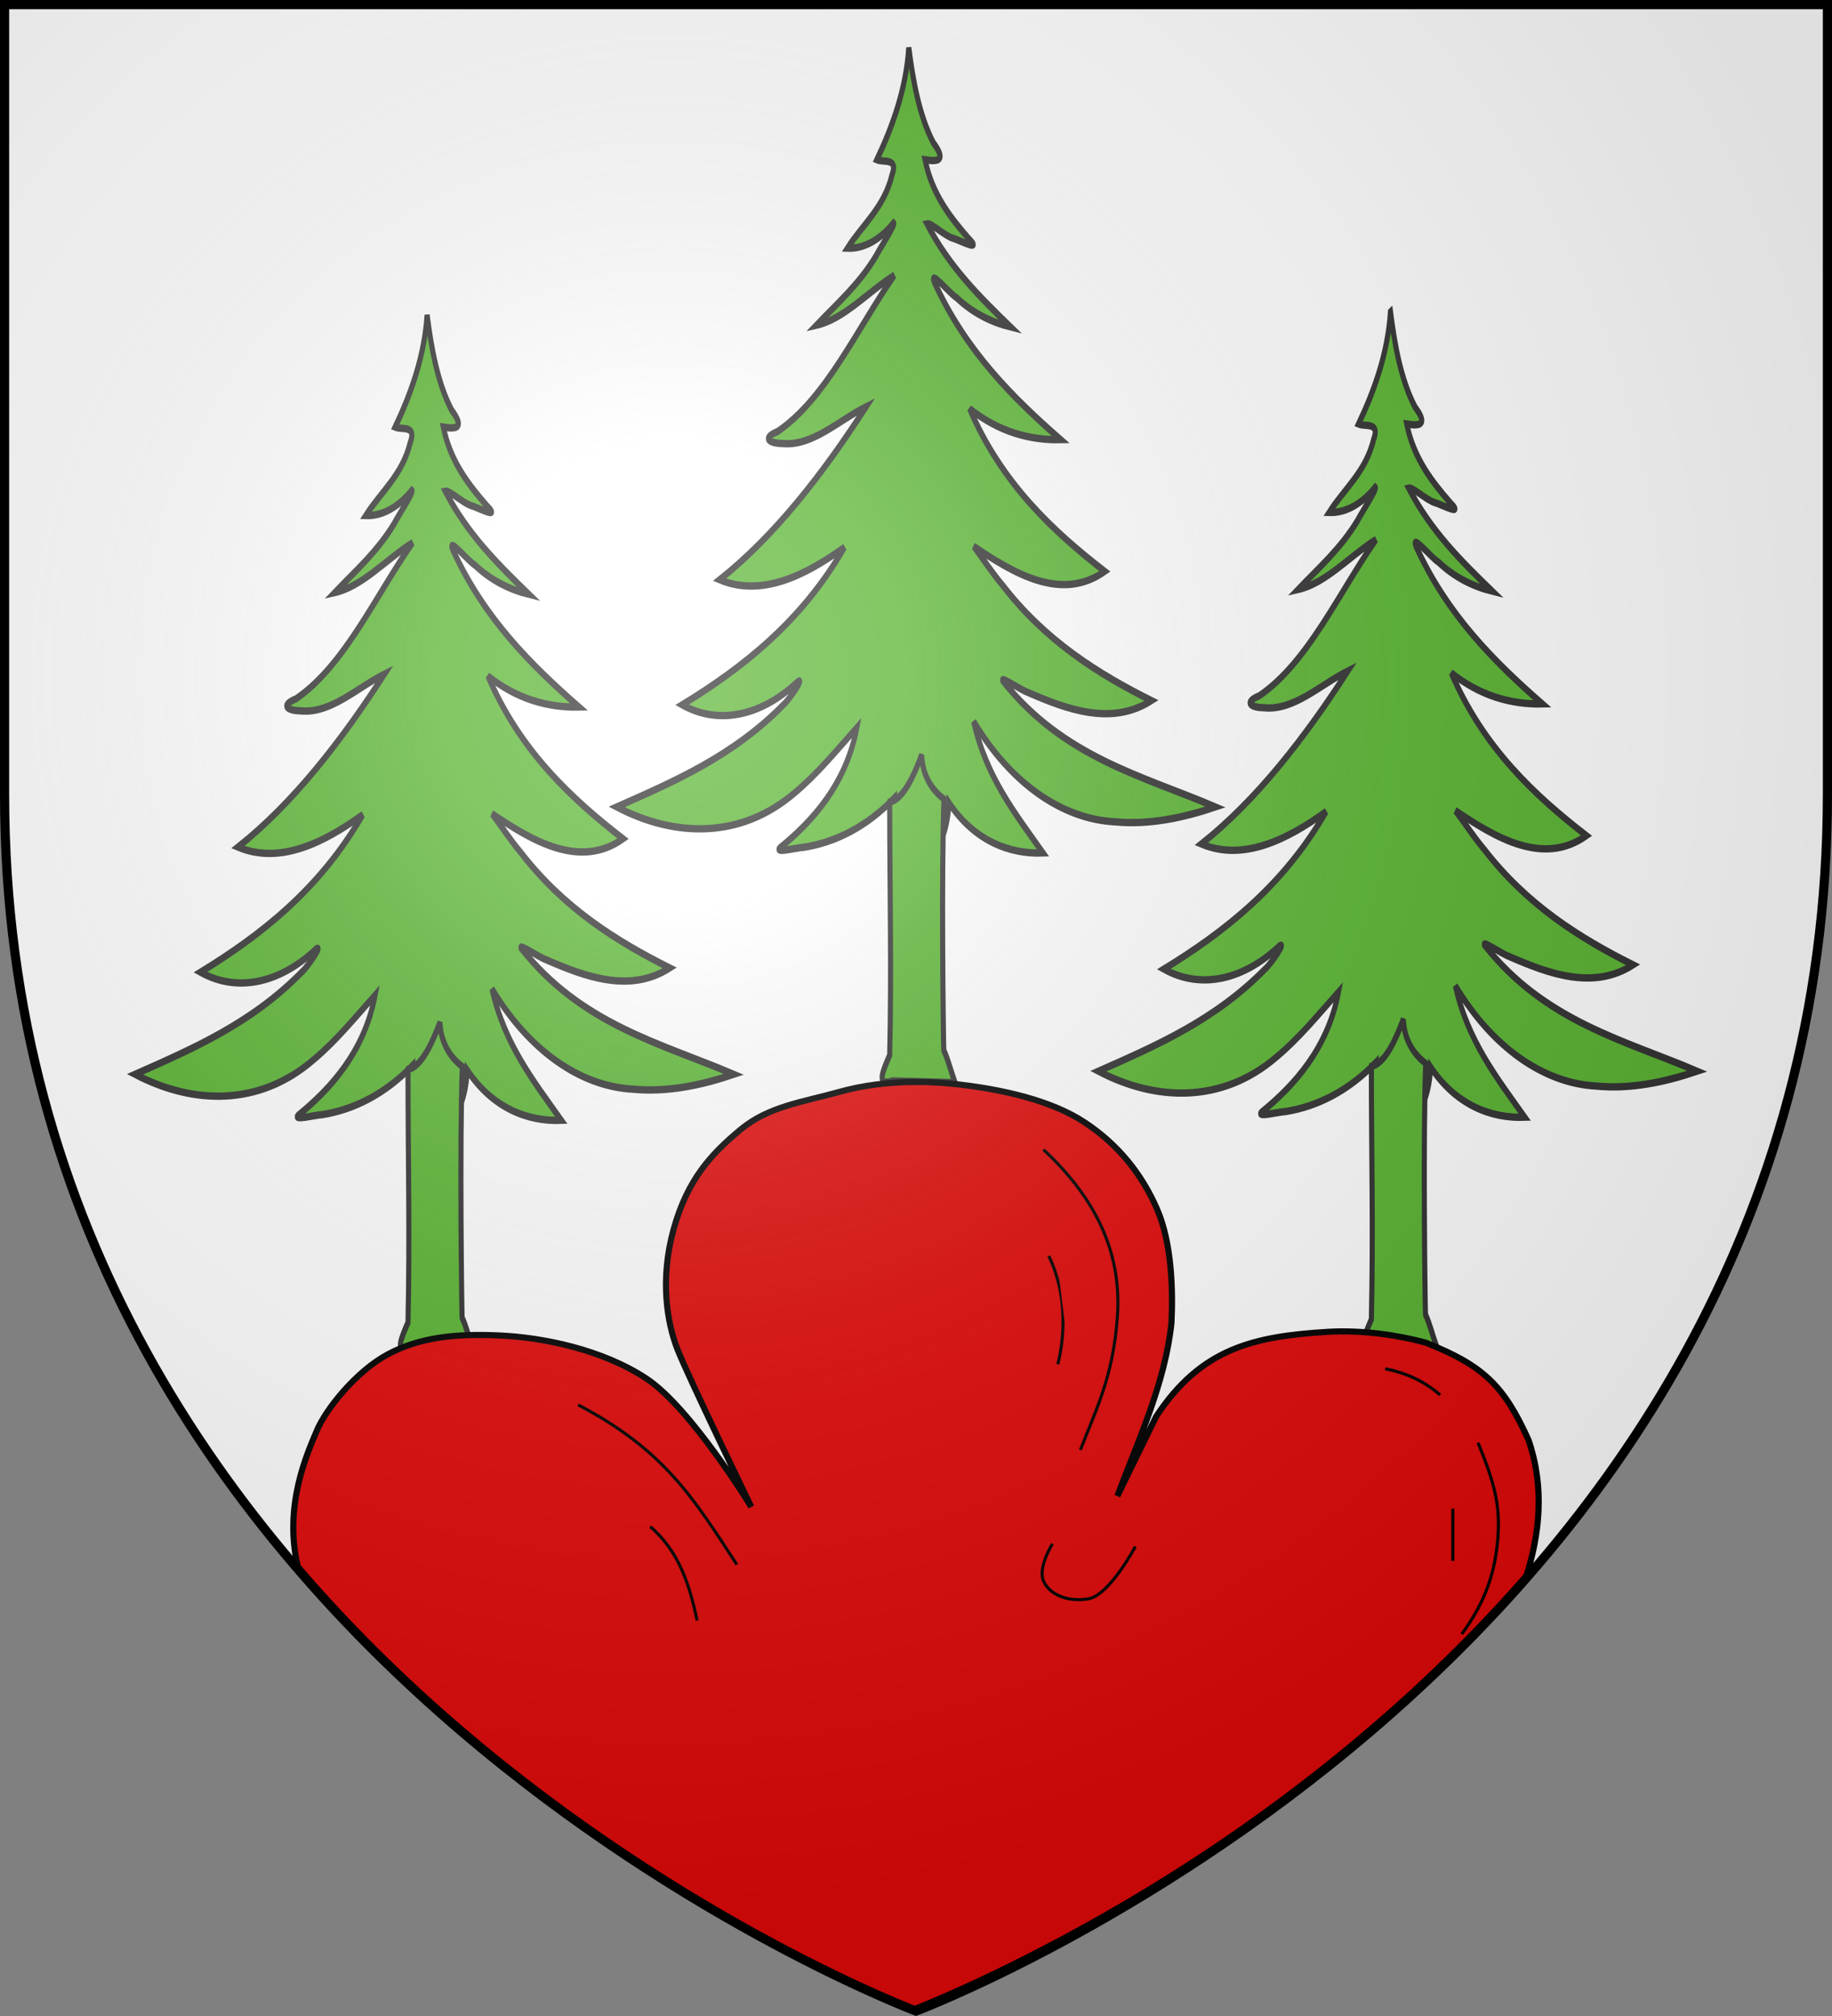 <?xml version="1.0" encoding="UTF-8" standalone="no"?>
<svg
   xmlns:dc="http://purl.org/dc/elements/1.1/"
   xmlns:cc="http://creativecommons.org/ns#"
   xmlns:rdf="http://www.w3.org/1999/02/22-rdf-syntax-ns#"
   xmlns:svg="http://www.w3.org/2000/svg"
   xmlns="http://www.w3.org/2000/svg"
   xmlns:xlink="http://www.w3.org/1999/xlink"
   xmlns:sodipodi="http://sodipodi.sourceforge.net/DTD/sodipodi-0.dtd"
   xmlns:inkscape="http://www.inkscape.org/namespaces/inkscape"
   width="600"
   height="660"
   viewBox="-300 -300 600 660"
   id="svg2"
   version="1.1"
   inkscape:version="0.48.4 r9939"
   sodipodi:docname="Blason_ville_fr_Le Hohwald (Bas-Rhin).svg">
  <rect x="-300" y="-300" width="600" height="660" fill="#808080" stroke="none"/>
  <sodipodi:namedview
     pagecolor="#ffffff"
     bordercolor="#666666"
     borderopacity="1"
     objecttolerance="10"
     gridtolerance="10"
     guidetolerance="10"
     inkscape:pageopacity="0"
     inkscape:pageshadow="2"
     inkscape:window-width="1360"
     inkscape:window-height="736"
     id="namedview27"
     showgrid="false"
     inkscape:zoom="0.74545455"
     inkscape:cx="300"
     inkscape:cy="330"
     inkscape:window-x="1436"
     inkscape:window-y="-4"
     inkscape:window-maximized="1"
     inkscape:current-layer="layer3" />
  <defs
     id="defs4">
    <radialGradient
       id="Gradient1"
       gradientUnits="userSpaceOnUse"
       cx="-80"
       cy="-80"
       r="405"
       gradientTransform="translate(0,1.398)">
      <stop
         style="stop-color:#fff;stop-opacity:0.31"
         offset="0"
         id="stop7" />
      <stop
         style="stop-color:#fff;stop-opacity:0.25"
         offset="0.19"
         id="stop9" />
      <stop
         style="stop-color:#6b6b6b;stop-opacity:0.125"
         offset="0.6"
         id="stop11" />
      <stop
         style="stop-color:#000;stop-opacity:0.125"
         offset="1"
         id="stop13" />
    </radialGradient>
    <clipPath
       id="shield_cut">
      <path
         id="shield"
         d="M-298.5,-298.5 h597 v258.5 C 298.5,246.2 0,358.39 0,358.39 0,358.39 -298.5,246.2 -298.5,-40z" />
    </clipPath>
    <radialGradient
       inkscape:collect="always"
       xlink:href="#Gradient1"
       id="radialGradient6063"
       gradientUnits="userSpaceOnUse"
       cx="-80"
       cy="-80"
       r="405" />
  </defs>
  <g
     id="layer4"
     inkscape:label="Fond écu"
     inkscape:groupmode="layer"
     style="display:inline"
     sodipodi:insensitive="true">
    <use
       xlink:href="#shield"
       id="use18"
       style="fill:#ffffff"
       x="0"
       y="0"
       width="600"
       height="660"
       transform="translate(0,-0.494)" />
  </g>
  <g
     id="layer3"
     inkscape:label="Meubles"
     inkscape:groupmode="layer"
     style="display:inline">
    <g
       id="g16243"
       transform="matrix(1.073,0,0,1.073,2.035,-5.546)"
       style="stroke-width:1.864;stroke-miterlimit:4;stroke-dasharray:none">
      <g
         transform="matrix(0.925,0,0,1.33,-430.734,-311.699)"
         id="g4612"
         style="fill:#5ab532;stroke:#313131;stroke-width:1.681;stroke-miterlimit:4;stroke-dasharray:none;display:inline">
        <path
           d="m 461.23,38.948 c -0.884,9.541 -5.389,18.149 -10.541,25.738 2.247,0.673 7.153,-0.574 4.979,3.543 -2.601,7.469 -9.705,11.308 -14.664,16.737 5.581,0.144 10.892,-2.022 15.209,-5.784 0.621,0.401 -4.247,5.503 -5.844,7.631 -5.629,6.506 -12.875,10.891 -19.634,15.83 9.353,-1.477 17.114,-7.723 25.711,-11.459 -12.411,12.408 -22.565,28.233 -38.469,35.823 -5.772,1.672 -2.393,2.737 1.641,2.765 9.852,0.65 18.481,-5.294 27.532,-8.44 -14.37,15.514 -30.213,29.655 -48.349,39.691 13.949,4.065 28.53,-1.084 41.192,-7.447 -14.268,17.252 -33.965,27.791 -53.562,36.148 12.692,4.9 26.87,2.182 38.194,-5.331 2.517,-1.161 -3.192,4.402 -4.7,5.269 -16.652,11.829 -36.121,17.645 -55.082,23.486 19.093,6.941 41.005,7.444 58.988,-3.385 7.196,-4.171 13.649,-9.629 20.246,-14.798 -3.555,13.044 -14.766,21.548 -25.379,27.572 -1.948,1.317 5.86,-0.103 7.839,-0.131 10.649,-1.152 21.073,-4.862 29.986,-11.355 0.004,19.934 17.002,17.227 17.932,1.121 8.239,8.67 19.871,11.834 31.079,11.531 -8.875,-8.741 -18.812,-17.428 -22.872,-30.148 11.945,13.981 28.965,22.361 46.514,22.997 11.17,0.75 22.358,-0.853 33.264,-3.404 -24.092,-7.142 -50.271,-11.364 -70.221,-28.982 -0.658,-1.083 5.894,2.122 8.165,2.658 13.115,3.986 27.798,7.751 40.935,1.924 -17.487,-6.102 -34.921,-13.63 -49.192,-26.513 -3.327,-2.733 -6.298,-5.934 -9.465,-8.876 13.354,6.291 29.017,12.735 43.254,5.748 -16.85,-9.101 -33.931,-19.993 -44.615,-37.341 9.29,5.199 19.673,7.287 30.068,7.121 -15.494,-9.462 -31.251,-20.178 -41.7,-36.15 -1.753,-3.192 5.273,2.799 7.292,3.568 5.445,3.59 11.612,5.657 17.876,6.736 -9.925,-6.712 -20.207,-13.711 -27.611,-23.684 1.357,-0.24 5.895,2.804 8.694,3.356 1.859,0.348 9.681,3.232 5.226,0.175 -5.978,-4.8 -12.212,-10.198 -14.548,-18.201 4.742,0.511 6.941,0.079 2.713,-3.931 C 464.681,54.533 462.642,46.656 461.23,38.948 z"
           id="path4614"
           style="fill:#5ab532;fill-rule:evenodd;stroke:#313131;stroke-width:1.681;stroke-miterlimit:4;stroke-dasharray:none;visibility:visible;display:inline"
           inkscape:connector-curvature="0" />
        <path
           d="m 454.926,212.03 c 0.004,19.934 0.644,38.146 0,58.047 -1.994,3.336 -4.864,7.308 0.946,5.935 6.868,0.13 13.736,0.261 20.604,0.391 -1.218,-2.381 -2.364,-5.453 -3.695,-7.447 -0.146,-1.769 -0.852,-41.478 0.078,-57.585 -6.662,-3.518 -7.343,-8.433 -7.375,-10.184 -1.978,3.732 -5.806,10.264 -10.557,10.841 z"
           id="path4616"
           style="fill:#5ab532;fill-rule:evenodd;stroke:#313131;stroke-width:1.681;stroke-miterlimit:4;stroke-dasharray:none;visibility:visible;display:inline"
           inkscape:connector-curvature="0" />
      </g>
      <use
         height="660"
         width="600"
         transform="translate(-147.026,81.576)"
         id="use16237"
         xlink:href="#g4612"
         y="0"
         x="0"
         style="stroke-width:1.864;stroke-miterlimit:4;stroke-dasharray:none" />
      <use
         height="660"
         width="600"
         transform="translate(147.026,80.627)"
         id="use16241"
         xlink:href="#g4612"
         y="0"
         x="0"
         style="stroke-width:1.864;stroke-miterlimit:4;stroke-dasharray:none" />
    </g>
    <g
       id="g16250">
      <path
         sodipodi:nodetypes="ssssscssscccccccccccssss"
         id="path3848"
         d="m -0.703,54.219 c -8.415,0.069 -16.651,1.078 -24.312,3.219 -12.259,3.425 -23.273,4.72 -32.5,12.406 -9.227,7.687 -17.241,15.988 -21.844,32.5 -4.603,16.512 -2.153,30.661 1.188,39.281 3.34,8.62 24.219,51.688 24.219,51.688 0,0 -19.716,-32.305 -34.25,-41.938 -14.534,-9.632 -34.017,-13.557 -48.438,-14.188 -14.421,-0.63 -26,0.652 -36.344,6.188 -10.343,5.536 -20.328,17.93 -23.312,25.125 -2.792,6.732 -11.309,24.805 -5.875,45.5 10.18,11.807 18.358,20.945 29.066,31.197 34.341,34.075 107.119,86.863 172.458,112.621 C 15.24,351.449 119.692,308.043 199.578,217 c 4.675,-14.446 6.44,-29.754 1.031,-45.562 -8.022,-17.778 -14.721,-24.378 -33.656,-31.875 -8.843,-2.43 -20.685,-4.207 -31.906,-3.562 -24.249,1.468 -41.599,5.258 -56.406,27.75 l -12.688,26 C 72.876,171.288 81.588,152.865 83.672,133.062 84.16,122.786 83.903,107.216 78.953,95.844 74.003,84.472 66.37,74.826 55.328,67.5 44.286,60.174 28.159,56.706 14.547,55.094 9.442,54.489 4.346,54.178 -0.703,54.219 z"
         style="fill:#e20909;fill-opacity:1;stroke:#000000;stroke-width:2;stroke-linecap:round;stroke-linejoin:miter;stroke-miterlimit:4;stroke-opacity:1;stroke-dasharray:none"
         inkscape:connector-curvature="0" />
      <path
         sodipodi:nodetypes="cc"
         inkscape:connector-curvature="0"
         id="path3850"
         d="m -110.662,159.926 c 28.253,14.766 37.9,30.714 51.978,52.273"
         style="fill:#e20909;stroke:#000000;stroke-width:1px;stroke-linecap:butt;stroke-linejoin:miter;stroke-opacity:1" />
      <path
         sodipodi:nodetypes="cc"
         inkscape:connector-curvature="0"
         id="path3852"
         d="m -87.035,199.795 c 9.549,8.171 12.896,19.295 15.357,30.714"
         style="fill:#e20909;stroke:#000000;stroke-width:1px;stroke-linecap:butt;stroke-linejoin:miter;stroke-opacity:1" />
      <path
         sodipodi:nodetypes="cc"
         inkscape:connector-curvature="0"
         id="path3854"
         d="m 43.5,111.196 c 5.71,11.813 5.513,25.103 2.953,35.439"
         style="fill:#e20909;stroke:#000000;stroke-width:1px;stroke-linecap:butt;stroke-linejoin:miter;stroke-opacity:1" />
      <path
         sodipodi:nodetypes="czc"
         inkscape:connector-curvature="0"
         id="path3856"
         d="m 41.728,76.348 c 18.409,17.129 25.657,35.136 24.217,54.931 -1.44,19.795 -7.088,30.32 -12.108,43.413"
         style="fill:#e20909;stroke:#000000;stroke-width:1px;stroke-linecap:butt;stroke-linejoin:miter;stroke-opacity:1" />
      <path
         sodipodi:nodetypes="czzc"
         inkscape:connector-curvature="0"
         id="path3858"
         d="m 44.681,205.406 c 0,0 -4.8,7.687 -2.953,12.108 1.847,4.421 7.854,7.105 14.766,5.907 6.912,-1.199 15.357,-17.129 15.357,-17.129"
         style="fill:#e20909;stroke:#000000;stroke-width:1px;stroke-linecap:butt;stroke-linejoin:miter;stroke-opacity:1" />
      <path
         sodipodi:nodetypes="cc"
         inkscape:connector-curvature="0"
         id="path3860"
         d="m 153.657,148.113 c 8.663,1.674 14.373,5.414 18.015,8.565"
         style="fill:#e20909;stroke:#000000;stroke-width:1px;stroke-linecap:butt;stroke-linejoin:miter;stroke-opacity:1" />
      <path
         sodipodi:nodetypes="czc"
         inkscape:connector-curvature="0"
         id="path3862"
         d="m 184.076,172.329 c 5.217,12.798 7.31,20.042 6.497,31.009 -0.812,10.968 -3.839,20.771 -11.813,31.6"
         style="fill:#e20909;stroke:#000000;stroke-width:1px;stroke-linecap:butt;stroke-linejoin:miter;stroke-opacity:1" />
      <path
         inkscape:connector-curvature="0"
         id="path3864"
         d="m 175.807,193.888 c 0,4.725 0,17.129 0,17.129"
         style="fill:#e20909;stroke:#000000;stroke-width:1px;stroke-linecap:butt;stroke-linejoin:miter;stroke-opacity:1" />
    </g>
  </g>
  <g
     id="layer2"
     inkscape:label="Reflet final"
     inkscape:groupmode="layer"
     style="display:inline"
     sodipodi:insensitive="true">
    <path
       d="m -298.5,-299.898 h 597 V -41.398 C 298.5,244.802 0,356.992 0,356.992 c 0,0 -298.5,-112.19 -298.5,-398.39 z"
       id="use22"
       inkscape:connector-curvature="0"
       style="fill:url(#radialGradient6063)" />
  </g>
  <g
     id="layer1"
     inkscape:label="Contour final"
     inkscape:groupmode="layer"
     style="display:inline">
    <use
       xlink:href="#shield"
       style="fill:none;stroke:#000000;stroke-width:3"
       id="use25"
       x="0"
       y="0"
       width="600"
       height="660" />
  </g>
</svg>
